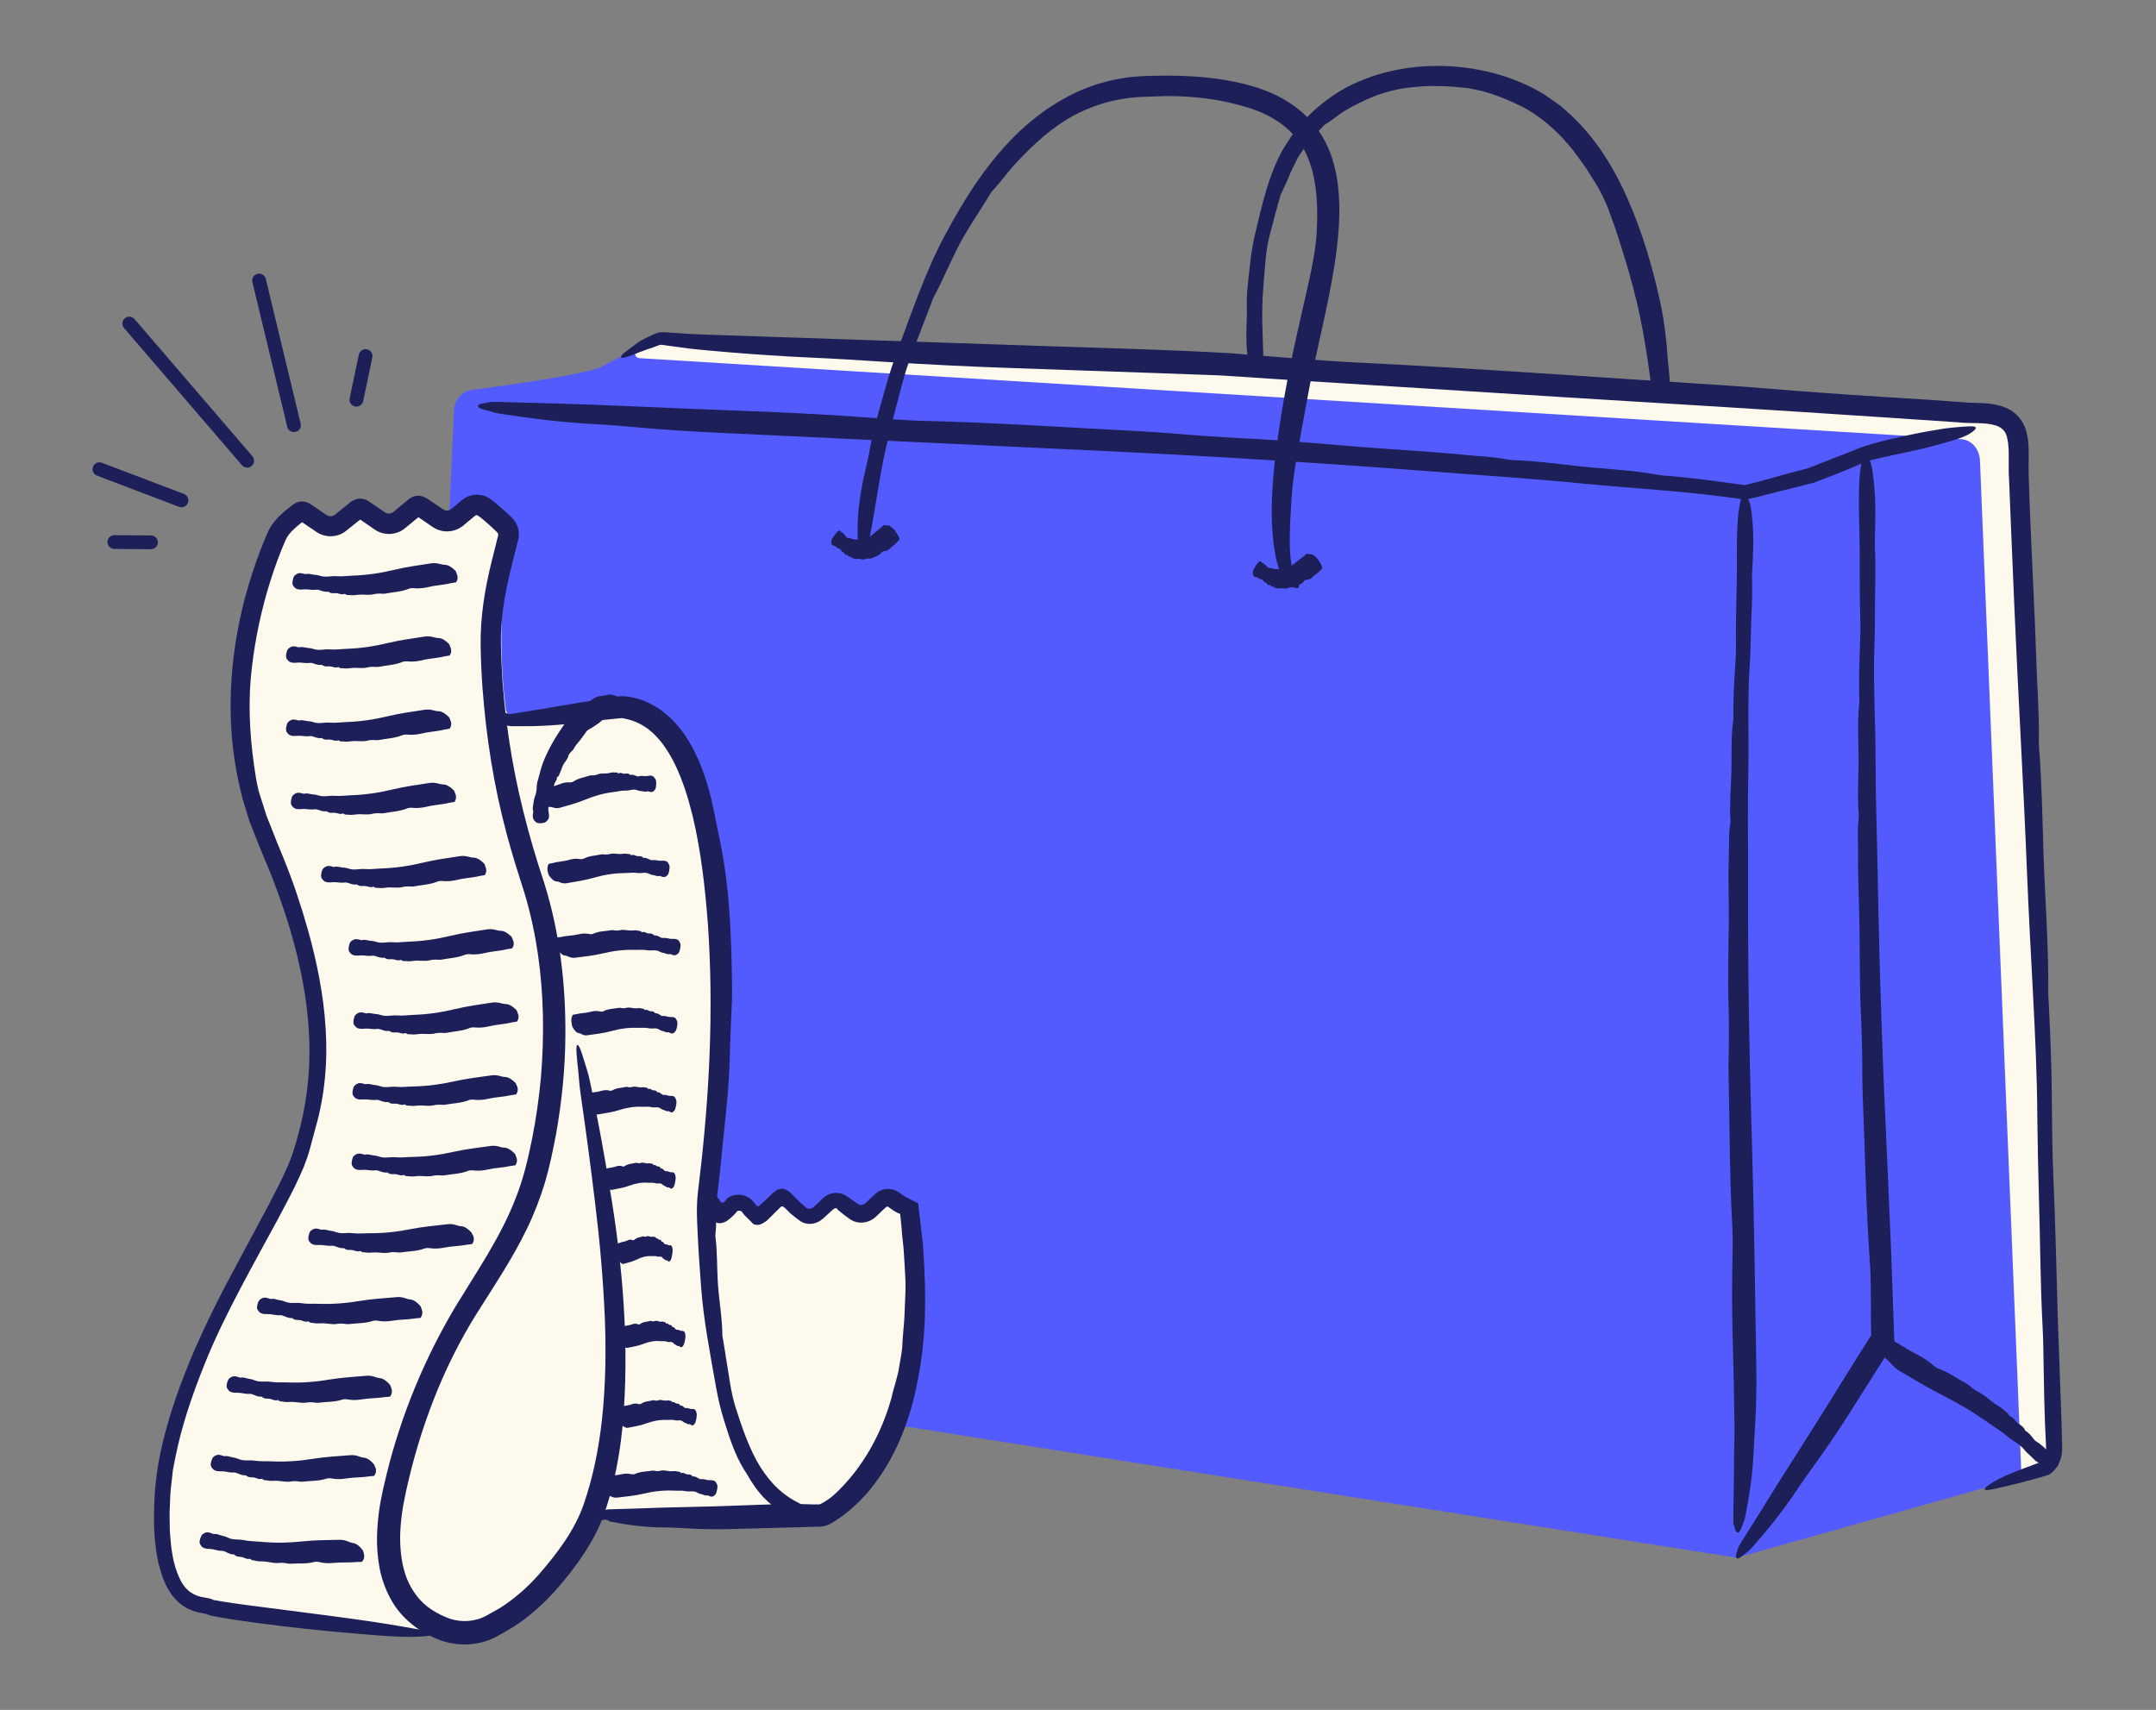 <?xml version="1.0" encoding="UTF-8"?>
<svg id="Layer_1" data-name="Layer 1" xmlns="http://www.w3.org/2000/svg" viewBox="0 0 313.04 248.29">
  <rect x="0" y="0" width="313.04" height="248.29" fill="#808080" stroke="none"/>
  <g>
    <path d="M241.83,63.47c.11-.34.27-.64.32-1.03.37-2.78.47-5.62.18-8.48-.15-1.32-.25-2.64-.35-3.95-.11-1.13-.25-2.26-.41-3.38-.18-1.12-.4-2.24-.64-3.34-1.09-4.81-2.49-9.58-4.49-14.15-1.98-4.56-4.63-8.98-8.38-12.45-.54-.47-1.05-.97-1.61-1.42l-1.77-1.23c-.57-.43-1.21-.76-1.84-1.1-.62-.36-1.27-.63-1.92-.92-2.6-1.12-5.34-1.84-8.11-2.19-5.54-.7-11.28,0-16.35,2.38-2.12,1-4.04,2.36-5.76,3.92l-1.26,1.22c-.41.41-.74.9-1.12,1.35l-.55.68c-.17.23-.32.49-.48.73l-.95,1.47c-2.17,3.85-3.09,8.16-4.1,12.37-.19.69-.29,1.41-.42,2.12-.13.71-.24,1.43-.3,2.15-.12,1.1-.27,2.2-.36,3.3-.11,1.1-.16,2.21-.12,3.32.01.34,0,.69,0,1.02-.1,2.32-.19,4.67.31,6.96.19.98.38,2.03,1.06,2.68.44.42.7.34.81-.34.12-.76.19-1.54.21-2.32.01-2.74-.22-5.48-.15-8.21.05-2.45.33-4.87.51-7.31.12-1,.28-2.04.53-3.03.45-1.83.95-3.62,1.45-5.4.07-.23.11-.48.22-.69.48-1.04.97-2.05,1.38-3.11.22-.52.49-1.01.73-1.51l.38-.75c.14-.24.3-.46.46-.69l.73-1.04c.24-.35.55-.63.81-.95l.8-.95c.3-.29.58-.59.86-.9.1-.11.22-.21.35-.29,1.02-.58,1.9-1.45,2.93-2.01,2.22-1.29,4.61-2.4,7.19-2.95,1.6-.37,3.26-.48,4.91-.56,1.65,0,3.31.04,4.96.24.94.06,1.84.32,2.76.5,1.61.43,3.17,1.04,4.66,1.74,2.67,1.14,4.92,2.93,6.95,5.04l1.45,1.67c.46.58.87,1.2,1.32,1.8.22.3.45.6.66.91l.59.96c.39.65.83,1.27,1.2,1.93.51.94.99,1.91,1.39,2.91l1.11,3.06c.9,2.79,1.8,5.6,2.54,8.46,1.52,5.63,2.31,11.46,3,17.28.13,1.21.24,2.42.34,3.64.02.25.04.54.14.73.19.36.31.97.67.98.3,0,.46-.49.58-.87Z" style="fill: #1c1f58;"/>
    <path d="M298.51,210.48c0,.1,0,.18,0,.28-.03,1-.49,1.92-1.19,2.47-.28.23-.6.39-.93.48l-3.21.91-40.5,11.43c-.4.11-.82.13-1.21.04l-189.27-29.89c-1.36-.3-2.32-1.69-2.27-3.28l5.98-133.24c.06-1.56,1.11-2.86,2.47-3.04,5.17-.67,17.13-2.34,19.05-3.44.69-.39,1.65-.88,2.69-1.4,1.3-.64,2.71-1.31,3.83-1.83.02-.02.06-.02.06-.03.27-.13.52-.25.75-.35.27-.13.53-.24.73-.34.4-.18.8-.25,1.23-.22l193.18,12.06c.15,0,.28.03.43.08.06,0,.12.03.18.05.21.08.42.18.62.32.82.51,1.36,1.51,1.4,2.62l5.98,146.32Z" style="fill: #545bfe;"/>
    <path d="M298.51,210.48c0,.1,0,.18,0,.28-.03,1-.49,1.92-1.19,2.47-.28.23-.6.39-.93.48l-3.21.91c.15-.36.25-.76.26-1.17.02-.09.02-.18.02-.27l-5.98-146.33c-.05-1.12-.6-2.11-1.4-2.62-.2-.14-.41-.24-.62-.32-.06-.02-.11-.05-.19-.05-.14-.04-.27-.06-.42-.08l-192-11.77c-.73-.05-.9-1.08-.24-1.4.48-.23.93-.44,1.35-.63.02-.02.06-.02.06-.03.27-.13.52-.25.75-.35.27-.13.53-.24.73-.34.4-.18.8-.25,1.23-.22l193.18,12.06c.15,0,.28.03.43.08.06,0,.12.03.18.05.21.08.42.18.62.32.82.51,1.36,1.51,1.4,2.62l5.98,146.32Z" style="fill: #fef9ed;"/>
    <path d="M298.51,211.09c.03,1.04-.37,1.98-1.04,2.61-.06-.16-.11-.3-.17-.46.7-.56,1.17-1.47,1.19-2.48v.34Z" style="fill: #fef9ed;"/>
    <path d="M70.82,59.61c.55.15,1.03.35,1.67.45,4.57.7,9.2,1.29,13.94,1.53,2.19.12,4.37.31,6.53.5,3.72.32,7.47.58,11.18.74,16.18.77,32.37,1.53,48.55,2.3,18.21.81,36.44,1.88,54.66,3.29,7.61.59,15.22,1.08,22.82,1.83,7.16.69,14.36,1.06,21.5,2.06l.88.12.45.06c.2.02.4.06.6.04l1.86-.44,3.49-.89,4.38-1.1c2.14-.82,4.11-1.55,6.13-2.44.52-.22,1.04-.45,1.57-.64.58-.23,1.14-.3,1.71-.45.56-.14,1.13-.28,1.72-.39l.1-.03,2.1-.44,2.14-.49-.24.03c.09,0,.19-.02.28-.04l.21-.04.2-.05.41-.1.81-.2c.54-.14,1.09-.29,1.64-.45,1.59-.47,3.29-.87,4.35-1.72.68-.54.56-.8-.57-.74-1.27.07-2.59.17-3.9.37l-1.85.31-.94.17-.47.09-.24.05h-.06s.02,0,.04,0c.03,0,.06,0,.09,0l-.26.03-2.19.47-1.08.24-1.17.28.12-.03c-.97.21-1.98.53-2.98.81-.99.3-1.83.71-2.75,1.05-1.9.74-3.79,1.49-5.7,2.23-.98.26-1.97.52-2.96.78l-3.06.85c-.83.24-1.68.46-2.54.67l-.57.14c-.08.03-.18,0-.25,0-.44-.06-.87-.12-1.31-.18-3.2-.44-6.41-.88-9.65-1.14-.42-.03-.86-.04-1.26-.12-3.93-.74-7.99-.87-11.98-1.31-3.07-.35-6.17-.76-9.28-.86-.28,0-.57-.05-.84-.1-2.13-.4-4.34-.48-6.5-.69-4.76-.47-9.56-.71-14.35-1.09-5.98-.48-11.96-1.04-17.96-1.31-1.68-.08-3.37-.21-5.06-.32-3-.19-6-.5-9.02-.66-10.52-.54-21.06-1.27-31.58-1.52-3.7-.08-7.42-.44-11.12-.69-5.02-.33-10.05-.58-15.07-.76-9.89-.34-19.79-.9-29.68-1.14l-6.16-.17c-.42-.01-.91-.03-1.24.04-.64.15-1.66.19-1.71.55-.04.3.77.51,1.39.69Z" style="fill: #1c1f58;"/>
    <path d="M272.82,195.01c-.01.15-.06.33-.03.45.23.81.57,1.48,1.12,1.9.25.19.47.44.68.68.36.42.78.77,1.24,1.04,2.03,1.19,4.03,2.42,6.15,3.49,2.38,1.2,4.66,2.55,6.81,4.09.89.64,1.85,1.2,2.69,1.93.79.68,1.79,1.08,2.45,1.93.22.28.47.53.74.75.41.34.72.81,1.2,1.05.07.04.15.08.2.14.38.43.74.88,1.36.97.27.04.51.14,1.01-.25.32-.25.48-.48.45-.71-.03-.26-.09-.51-.2-.68-.39-.6-1.03-.87-1.55-1.3-.46-.39-.89-.82-1.41-1.13-.22-.13-.39-.32-.55-.53-.29-.39-.6-.75-1-1.01-.05-.03-.12-.05-.14-.11-.24-.64-.84-.81-1.25-1.24-.31-.33-.58-.73-1.03-.87-.04-.01-.06-.05-.08-.1-.11-.37-.44-.47-.66-.69-.5-.49-1.15-.78-1.69-1.2-.69-.53-1.32-1.13-2.12-1.51-.23-.1-.41-.26-.62-.39-.37-.23-.66-.57-1.04-.78-1.35-.73-2.57-1.64-4.06-2.18-.52-.19-.89-.6-1.31-.93-.57-.44-1.2-.82-1.86-1.15-1.3-.65-2.45-1.49-3.75-2.14-.26-.15-.51-.3-.77-.45-.05-.03-.11-.07-.2-.03-.18.09-.35.07-.56.35-.18.24-.19.46-.21.62Z" style="fill: #1c1f58;"/>
    <path d="M188.11,84.15c-.16-.36-.2-.71-.33-1.13-.49-1.53-.52-3.36-.51-5.16.02-1.82.15-3.68.26-5.57.11-1.74.35-3.49.64-5.21.5-2.97,1.05-5.96,1.59-8.91,1.14-6.45,2.93-12.89,3.99-19.61.51-3.36.89-6.8.64-10.33-.13-1.76-.42-3.54-.98-5.27-.55-1.73-1.43-3.39-2.59-4.82-1.3-1.62-2.94-2.91-4.69-3.87-1.75-.98-3.63-1.62-5.52-2.09-3.78-.93-7.61-1.2-11.4-1.2-1.89.04-3.8.01-5.73.3-1.92.27-3.8.75-5.6,1.45-3.61,1.38-6.85,3.57-9.65,6.16-4.69,4.37-8.11,9.8-11.08,15.36-2.81,5.27-4.7,10.93-6.78,16.5-.69,1.84-1.3,3.74-1.83,5.65-.82,2.92-1.72,5.82-2.24,8.82-.08.46-.16.93-.27,1.38-.74,3.11-1.42,6.25-1.5,9.47-.03,1.37-.11,2.87.53,3.9.1.15.21.28.31.29.09,0,.13-.06.2-.1.07-.06.16.05.2-.09.05-.08.09-.25.13-.46.21-.97.48-2.02.66-3.06.68-3.7,1.18-7.49,2-11.19.73-3.31,1.64-6.59,2.5-9.88.36-1.36.83-2.75,1.33-4.08.94-2.45,1.88-4.89,2.82-7.35.12-.32.22-.66.38-.95,1.54-2.84,2.7-5.9,4.3-8.69,1.24-2.15,2.65-4.19,3.92-6.31.11-.19.26-.37.41-.53,1.17-1.25,2.16-2.69,3.32-3.92,2.54-2.71,5.28-5.26,8.51-6.96,2.01-1.04,4.14-1.82,6.35-2.22,1.1-.21,2.22-.35,3.34-.4,1.14-.06,2.38-.07,3.57-.12,1.34,0,2.69.04,4.01.16,2.37.18,4.7.62,6.9,1.22,1.93.52,3.77,1.26,5.34,2.31,1.57,1.05,2.86,2.42,3.77,4.05,1.8,3.32,2.06,7.54,1.87,11.7-.13,2.95-.81,5.92-1.47,8.87-.88,4-1.87,8.01-2.65,12.1-.76,4.02-1.46,8.06-1.93,12.15-.44,4.08-.74,8.21-.24,12.37.21,1.71.53,3.47,1.42,5.1.18.33.45.71.72.88.25.17.59.38.9.48.31.1.57.07.64-.08.12-.28-.32-.66-.48-1.08Z" style="fill: #1c1f58;"/>
    <path d="M130.03,77.13c-.08-.1-.19-.25-.25-.3-.42-.36-.72-.6-.88-.53-.07.03-.17,0-.27-.02-.17-.06-.31-.05-.41.05-.43.46-.94.76-1.49,1.26-.62.53-1.4.82-2.16.75-.31-.04-.66.04-.95-.13-.27-.14-.64.03-.84-.35-.06-.13-.13-.21-.22-.26-.13-.08-.18-.32-.36-.29-.03,0-.05,0-.06-.02-.09-.18-.14-.37-.41-.18-.11.08-.2.1-.56.6-.24.31-.4.54-.43.72-.04.2-.06.38-.03.48.1.34.4.3.59.44.18.11.34.3.56.31.09,0,.16.09.22.19.11.19.24.34.41.37.02,0,.05-.02.06.02.1.43.37.27.55.41.14.11.28.32.47.19.02-.01.03,0,.04.04.08.25.22.15.33.22.25.15.53.01.79.05.32.06.66.17.99,0,.09-.05.18-.04.28-.05.16-.03.33.05.49-.02.55-.24,1.12-.35,1.56-.89.15-.2.36-.14.54-.18.25-.05.48-.19.67-.4.19-.2.39-.35.59-.5.19-.16.38-.33.53-.55.07-.07.15-.14.21-.22.01-.02.04-.03,0-.11-.06-.17-.06-.26-.24-.57-.15-.26-.27-.4-.36-.51Z" style="fill: #1c1f58;"/>
    <path d="M191.43,81.34c-.08-.1-.18-.25-.23-.31-.4-.38-.71-.62-.88-.55-.08.03-.18,0-.28-.03-.18-.06-.32-.05-.43.05-.48.46-1.03.77-1.6,1.28-.65.55-1.44.87-2.22.84-.32-.02-.67.08-.98-.07-.29-.13-.65.07-.88-.29-.07-.12-.15-.2-.25-.24-.14-.07-.22-.31-.39-.26-.03,0-.05,0-.07-.02-.11-.17-.18-.36-.43-.15-.11.09-.19.12-.51.65-.21.33-.35.57-.36.76-.02.21-.03.38.01.48.13.33.42.27.64.39.19.1.37.27.59.26.09,0,.17.07.24.17.13.18.27.32.44.33.02,0,.05-.02.06.02.13.42.39.23.58.37.15.11.3.29.48.15.02-.01.03,0,.04.04.09.24.22.14.34.2.25.13.52-.02.78,0,.32.04.66.13.97-.05.09-.05.18-.04.27-.06.16-.05.33.04.49-.04.54-.25,1.1-.36,1.53-.91.14-.2.35-.14.54-.18.25-.05.48-.18.67-.39.39-.39.83-.58,1.16-1.01.08-.07.15-.14.23-.21.01-.02.04-.02,0-.11-.05-.17-.05-.27-.21-.58-.14-.27-.25-.41-.34-.53Z" style="fill: #1c1f58;"/>
    <path d="M252.94,221.57c.14-.38.33-.7.42-1.14.64-3.14,1.11-6.34,1.25-9.61.09-1.51.18-3.01.26-4.51.13-2.57.18-5.15.14-7.7-.19-11.15-.32-22.29-.66-33.43-.38-12.54-.58-25.09-.54-37.65.02-5.25-.08-10.49.04-15.74.11-4.95-.14-9.9.18-14.85.11-1.63.17-3.28.19-4.93.04-2.52.25-5.04.17-7.56-.01-.39-.02-.78,0-1.17.14-2.65.3-5.31.02-7.95-.12-1.14-.18-2.34-.78-3.18-.39-.54-.66-.48-.84.28-.2.86-.37,1.76-.44,2.67-.27,3.19-.12,6.4-.18,9.6-.05,2.86-.16,5.72-.12,8.59.02,1.19-.04,2.42-.12,3.63-.15,2.22-.27,4.43-.26,6.66,0,.29.03.59,0,.87-.39,2.73-.19,5.51-.3,8.27-.09,2.12-.26,4.26-.12,6.4.01.19,0,.39-.04.58-.24,1.48-.13,3-.19,4.49-.12,3.28.02,6.58-.01,9.88-.04,4.12-.18,8.24-.02,12.36.04,1.16.02,2.32.04,3.48.02,2.07-.09,4.14-.05,6.21.17,7.24.12,14.49.53,21.72.14,2.54.01,5.1-.01,7.66-.03,3.45.01,6.91.12,10.36.1,3.4.15,6.8.2,10.21.05,1.7-.01,3.4-.04,5.1l-.05,5.1-.07,4.23c0,.29-.02.62.06.85.16.44.22,1.14.57,1.18.3.03.5-.53.66-.95Z" style="fill: #1c1f58;"/>
    <path d="M92.5,51.27c.28-.1.55-.2.82-.3.14-.05.27-.1.41-.15l.21-.08c.09-.06.04.05.47-.28l-.31.23c.3-.09.6-.19.98-.34l.34-.13c.12-.05.23-.09.27-.1.14-.04.27-.05.39-.05.06,0,.13,0,.19.02l.33.05.71.1,2.86.38c1.91.22,3.83.37,5.76.54,3.86.32,7.75.58,11.7.76,3.63.16,7.26.39,10.85.62,6.19.39,12.42.7,18.57.91l20.16.7,10.08.37,10.06.66c13.42.84,26.83,1.69,40.24,2.53,15.09.9,30.2,1.85,45.31,2.85l11.33.76c1.9.22,3.92-.04,5.48.44.79.24,1.33.68,1.59,1.38.27.73.33,1.66.36,2.57v2.85s.12,2.84.12,2.84l.23,5.68.48,11.37c.54,12.66,1.31,25.29,1.81,37.95.24,5.96.57,11.93.88,17.89.31,5.96.6,11.93.63,17.91.04,3.94.13,7.93.24,11.91.18,6.09.2,12.16.51,18.25.05.94.09,1.88.11,2.82l.14,7.75.12,3.87.17,3.67v.13c-.01.43-.12.85-.33,1.22-.08.14-.18.28-.3.39-.15.09-.26.12-.6.25-2.57.97-5.32,1.92-7.04,3.12-1.1.77-.9.99.92.58,2.04-.46,4.16-.97,6.27-1.58l1.12-.33c.53-.1.91-.53,1.26-.92.66-.83.95-1.71,1-2.67v.14c0-.16.02-.36.02-.49v-.3s-.02-.59-.02-.59l-.03-1.19-.07-2.38-.17-4.74c-.11-3.16-.23-6.33-.34-9.48-.2-6.9-.35-13.82-.65-20.74-.13-2.86-.18-5.85-.2-8.75-.03-2.68-.04-5.36-.12-8.04-.09-2.68-.19-5.36-.33-8.05-.04-.7-.1-1.43-.09-2.1.06-6.61-.47-13.32-.69-19.97-.16-5.12-.25-10.3-.65-15.45-.04-.46-.04-.95-.03-1.4.06-3.58-.23-7.25-.35-10.85-.26-7.93-.71-15.84-1.01-23.79l-.12-3.73c-.04-1.1.05-2.36-.01-3.76-.03-.7-.09-1.45-.32-2.31-.19-.84-.8-2-1.67-2.68-.86-.71-1.8-1.03-2.6-1.21-.81-.18-1.55-.24-2.23-.27l-1.86-.06-1.8-.13-3.72-.27-7.45-.47c-2.79-.16-5.59-.38-8.38-.57-4.98-.34-9.96-.82-14.95-1.13-17.44-1.09-34.9-2.4-52.33-3.25-6.12-.3-12.29-.88-18.44-1.35-8.32-.49-16.68-.71-25-.98-16.41-.55-32.84-1.11-49.25-1.66-1.7-.07-3.41-.09-5.1-.22l-2.55-.17c-.37-.03-.99-.08-1.49.09-.55.17-.86.38-1.26.55-.23.11-.46.23-.7.34l-.2.15s.09-.1.08-.09l-.08.04-.15.09c-.1.06-.19.12-.29.18-.18.12-.35.23-.49.35-.83.66-2.26,1.56-2.14,1.91.1.29,1.38-.22,2.36-.6Z" style="fill: #1c1f58;"/>
    <path d="M253.24,225.71c.34-.28.69-.49,1.02-.86,2.35-2.64,4.58-5.4,6.58-8.41.92-1.39,1.89-2.74,2.86-4.08,1.66-2.31,3.26-4.67,4.77-7.05l6.58-10.41-.47-13.21-.54-12.6c-.67-13.83-1.15-27.69-1.4-41.57-.1-5.79-.32-11.59-.32-17.39,0-5.47-.37-10.93-.16-16.41.07-1.8.09-3.63.08-5.46-.02-2.79.14-5.57,0-8.36-.02-.43-.04-.86-.03-1.29.08-2.93.18-5.87-.16-8.79-.15-1.25-.23-2.58-.86-3.49-.4-.58-.67-.52-.83.33-.18.96-.33,1.96-.38,2.96-.19,3.53.03,7.08.04,10.61.01,3.16-.03,6.33.08,9.5.05,1.31.02,2.68-.04,4.01-.1,2.45-.17,4.9-.11,7.37,0,.32.04.65.01.96-.33,3.02-.06,6.1-.11,9.14-.04,2.34-.17,4.71.03,7.08.02.21,0,.43-.02.64-.2,1.64-.06,3.32-.08,4.97-.04,3.63.17,7.27.21,10.92.05,4.55.01,9.11.26,13.66.07,1.28.08,2.56.11,3.85.07,2.28,0,4.57.1,6.86.34,7.99.45,16.01,1.03,23.98.2,2.8.13,5.64.16,8.46l.04,2.27-2.12,3.33-2.31,3.71c-3.93,6.41-8.06,12.7-11.99,19.1l-2.49,3.96c-.17.27-.37.58-.44.84-.12.5-.47,1.19-.19,1.41.24.19.73-.24,1.11-.55Z" style="fill: #1c1f58;"/>
  </g>
  <g>
    <path d="M35.89,66.9l-17.12-19.92" style="fill: none; stroke: #1c1f58; stroke-linecap: round; stroke-linejoin: round; stroke-width: 2px;"/>
    <path d="M26.35,72.66l-11.91-4.53" style="fill: none; stroke: #1c1f58; stroke-linecap: round; stroke-linejoin: round; stroke-width: 2px;"/>
    <path d="M42.68,61.74l-5.06-21.01" style="fill: none; stroke: #1c1f58; stroke-linecap: round; stroke-linejoin: round; stroke-width: 2px;"/>
    <path d="M51.75,58.04l1.33-6.34" style="fill: none; stroke: #1c1f58; stroke-linecap: round; stroke-linejoin: round; stroke-width: 2px;"/>
    <path d="M21.92,78.75l-5.31-.04" style="fill: none; stroke: #1c1f58; stroke-linecap: round; stroke-linejoin: round; stroke-width: 2px;"/>
  </g>
  <g>
    <path d="M119.8,219.67c-.22.11-.46.17-.71.17h-30.47c-.6,0-1.14.34-1.41.87-8,15.35-17.82,17.1-19.29,17.29-.12.02-.22.02-.34,0-1.12-.13-7.92-.87-15.33-1.73v.11c-9.85-1.14-21.19-2.51-21.78-2.91-1.05-.7-8.03,1.24-6.99-16.77,1.05-18.17,17.24-41.35,19.69-49.38,2.45-8.04,5.47-20.85-5.01-44.61-2.98-6.74-4.07-13.48-4.09-19.68h.93c-.07-11.47,3.47-21.08,5.38-25.4.7-1.64,2.17-2.76,3.56-3.85.1-.08.21-.14.33-.18.14.03.29.1.42.19l1.49,1.01.99.68c.38.26.85.33,1.27.2.46.2,1.01.12,1.39-.22.82-.72,1.7-1.39,2.56-2.07.1-.08.21-.14.33-.18.15.04.29.11.42.2.84.57,1.68,1.14,2.52,1.72.38.26.85.33,1.27.19.45.19.98.12,1.37-.2.83-.7,1.68-1.39,2.51-2.09.11-.1.23-.17.36-.21.14.04.29.11.42.2.31.21.62.42.93.64l1.57,1.07c.38.26.85.33,1.27.19.45.2.98.12,1.37-.21l1.69-1.41.18-.15c.31-.25.66-.42,1.02-.5.64-.14,1.33-.02,1.89.36l.1.06c.91.61,1.65,1.24,2.37,1.96.61.63.84,1.53.62,2.38-2.73,10.37-1.69,21.5-1.16,25.56.12.87.92,1.49,1.8,1.37l15.71-2.2c.13-.02.26-.02.4,0,19.58,1.95,13.08,59.01,11.6,70.36-.06.46.08.9.35,1.23l.92,2.37c.26.66,1.04.24,1.44-.35l.31-.42c.73-1,2.23-.99,2.94.03l.82,1.16c.23.16.54.14.74-.06.11-.12,1.74-1.8,2.62-2.7.3-.32.79-.33,1.11-.02l1.54,1.45s.09.08.14.12c.38.26.75.54,1.14.81.43.3,1.09.15,1.45-.19.32-.31.64-.63.96-.94l.57-.56c.75-.72,1.9-.81,2.75-.21.22.15.44.31.66.47.4.29.79.56,1.18.85.43.3,1.09.16,1.45-.19.32-.31.63-.61.95-.92.2-.19.4-.38.6-.58.75-.72,1.9-.81,2.74-.21.23.17.46.33.68.49.39.28.73.36,1.12.64l.76.37c4.73,33.94-10.5,43.27-13.08,44.56Z" style="fill: #fef9ed;"/>
    <path d="M88.02,220.7c.22,0,.39.15.49.22,2.51.51,5.11.86,7.73.87,1.21,0,2.42.07,3.62.14,2.07.12,4.15.16,6.2.1l6.72-.18,3.36-.09,1.68-.05.84-.02c.09,0,.38,0,.64-.03.25-.03.5-.08.74-.17.24-.08.48-.2.67-.32l.43-.25c.27-.17.52-.35.79-.52.52-.35.98-.74,1.46-1.12.45-.41.91-.81,1.34-1.23l1.23-1.31c1.53-1.83,2.85-3.81,3.88-5.91,2.38-4.71,3.51-9.83,4.11-14.91.59-5.1.39-10.21.05-15.28l-.66-5.62-.04-.31-.28-.14-.74-.35c-.13-.09-.42-.25-.6-.33-.19-.09-.34-.17-.48-.27l-.52-.37c-.16-.12-.43-.3-.66-.39-.98-.44-2.21-.22-2.98.55l-.77.72-.57.54c-.17.17-.4.28-.64.3-.25.03-.47-.11-.65-.25l-.67-.47-.84-.58c-.35-.23-.74-.38-1.15-.43-.82-.11-1.68.18-2.27.76-.49.47-1.01.97-1.33,1.25-.34.36-.98.36-1.28-.05-.18-.16-.31-.28-.61-.52-.13-.11-.39-.4-.63-.64-.32-.31-.64-.66-.98-.94-.34-.26-.68-.5-1.14-.49-.61.01-1,.37-1.46.78l-1.05,1-.48.43c-.16.12-.28.36-.52.33-.12,0-.19-.1-.24-.18l-.2-.25-.16-.2-.08-.1s-.03-.05-.14-.16c-.6-.58-1.47-.87-2.31-.76-.21.02-.42.08-.62.15-.1.04-.2.07-.3.13l-.14.08-.04.02h-.02s.04-.02.04-.02h-.02c-.12.08-.2.17-.28.28-.15.2-.31.45-.6.5-.15.02-.23-.1-.29-.2-.06-.1-.14-.2-.22-.3-.16-.21-.31-.46-.56-.71l-.11-.19c-.22-.11-.47-.26-.75-.51-.2-.19-.34-.34-.49-.31-.14.02-.3.22-.31.68,0,.38.1.78.32,1.15l-.14-.23c.15.54.36,1.13.61,1.72l.56,1.24c.05.1.1.21.15.31.06.06.13.12.21.17.17.1.4.16.6.16.84-.03,1.33-.48,2.07-1.18.09-.1.19-.19.28-.3.08-.08.23-.31.21-.26.04-.03.09-.04.14-.06.1-.03.21-.02.31,0,.05,0,.09.04.14.06.02,0,.04.03.06.04.01,0,.02.02.03.03l.11.14.23.31.23.23.46.46.55.55c.16.21.47.21.72.22.28,0,.47-.1.68-.2.21-.11.43-.24.65-.42.43-.38.85-.84,1.28-1.26l.52-.51c.12-.1.2-.25.36-.29.17-.05.3.08.41.18.18.15.2.18.63.61l.13.14c.07.07.15.13.22.19l.34.27c.21.17.58.47.89.68.84.65,2.1.6,2.98,0,.23-.15.44-.34.65-.53l.5-.46.73-.66c.09-.07.2-.13.31-.15.06-.01.13-.04.18,0,.06.06.11.12.14.17l.02.04.16.13.32.26.32.26.48.36c.4.31.83.61,1.28.74.91.29,1.97.06,2.73-.52.2-.14.38-.33.57-.51l.45-.44.61-.56.19-.16c.11-.05.22,0,.27.05l.04.03.47.33c.1.07.5.35.76.46.28.13.43.19.5.21.02,0,.03.01.04.02l.17.13c.1.06.26.14.29.18.18.13.36.26.55.37l-1.17-1.61c0,.96.18,1.93.24,2.88.07,1.29.3,2.57.35,3.86.08,1.29.17,2.58.22,3.87.05,1.61-.1,3.21-.13,4.82-.06,1.6-.29,3.18-.34,4.79-.07.9-.28,1.77-.41,2.65-.2,1.6-.8,3.07-1.13,4.63-1.46,5.33-4.22,10.27-8.17,14-.36.3-.72.63-1.11.88l-.59.38-.49.26c-.09.04-.2.05-.3.04h-.74s-1.54-.04-1.54-.04c-2.78-.02-5.56.05-8.34.17-5.47.24-10.95.25-16.42.49l-3.45.1c-.32.03-.7.16-.86.36-.35.36-.64,1-.31,1.17.26.13.6-.07.85-.04Z" style="fill: #1c1f58;"/>
    <path d="M83.92,155.07c.13,1.29.18,2.43.4,3.92.77,5.29,1.48,10.62,2.12,15.99.66,5.36,1.13,10.75,1.37,16.21.21,5.03.12,10.08-.41,14.97-.47,4.21-1.29,8.35-2.65,12.27-1.26,3.67-3.78,7.06-6.49,10.17-1.46,1.65-3.09,3.13-4.87,4.37-.88.64-1.85,1.09-2.78,1.64-.85.46-1.69.68-2.6.76-.9.07-1.82-.04-2.69-.32-.86-.31-1.84-.78-2.64-1.31-1.65-1.07-2.83-2.65-3.6-4.5-.73-1.87-1-4.01-.98-6.18.04-2.19.38-4.37.88-6.62.99-4.51,2.32-8.95,4-13.25,1.68-4.3,3.74-8.45,6.17-12.35,2.48-3.95,5.18-7.93,7.31-12.32,1.07-2.19,1.96-4.48,2.67-6.83.7-2.37,1.16-4.69,1.62-7.06.83-4.73,1.32-9.52,1.34-14.32.06-7.42-.83-14.9-3.05-22.03-2.31-6.93-4.12-13.94-5.17-21.14-.54-3.59-.89-7.21-1.05-10.83-.07-1.82-.15-3.62-.02-5.4.11-1.78.37-3.56.72-5.33.35-1.77.79-3.54,1.24-5.31l.34-1.33c.06-.24.11-.39.18-.72.06-.29.07-.59.05-.89-.04-.59-.25-1.18-.59-1.67-.39-.53-.72-.76-1.06-1.11-.69-.64-1.38-1.25-2.14-1.84-.35-.28-.89-.65-1.47-.78-.58-.15-1.19-.14-1.75.03-.28.08-.55.2-.81.35-.13.08-.25.16-.36.25l-.27.23-1.05.88c-.23.19-.46.43-.78.46-.31.05-.62-.07-.86-.26l-2.05-1.39c-.44-.32-.96-.52-1.5-.49-.54.02-1.04.27-1.45.63l-1.91,1.59c-.39.44-1.11.48-1.54.08l-2.05-1.39c-.43-.32-.95-.52-1.49-.49-.54.02-1.04.26-1.44.61l-1.94,1.57c-.21.19-.47.36-.77.37-.3.02-.58-.11-.8-.29l-2.01-1.36c-.42-.31-.92-.51-1.45-.49-.52,0-1.01.24-1.42.58l-.8.64c-.25.2-.49.41-.73.64-.48.44-.94.93-1.34,1.5-.41.56-.68,1.23-.91,1.78-.25.58-.48,1.16-.71,1.75-.91,2.35-1.68,4.76-2.34,7.2-2.25,8.67-2.82,17.88-.88,26.69.24,1.1.47,2.2.83,3.27.35,1.07.6,2.17,1.05,3.2l1.24,3.13,1.28,3.06c1.64,4.11,3.08,8.3,4.11,12.59.96,4.04,1.62,8.17,1.74,12.31.12,4.14-.28,8.29-1.28,12.32-.5,2.02-1.05,4.03-1.88,5.9-.81,1.9-1.8,3.75-2.76,5.61l-5.94,11.11c-2.58,4.9-5.02,10.01-6.96,15.31-1.46,4.06-2.71,8.22-3.32,12.56-.3,2.18-.42,4.34-.41,6.53,0,2.18.18,4.39.67,6.59.38,1.34.75,2.72,1.57,3.98.67,1.07,1.65,2.07,2.9,2.62.61.29,1.27.44,1.84.55l.39.08.16.03c.07.01-.01,0,0,0,.07-.17.17-.34.29-.5l.02-.03c-.15.23.37-.55-.33.5h.02s.04.03.04.03l.09.04c.12.05.25.1.38.14.31.1.36.09.53.13,2.31.46,4.5.74,6.75,1.05,4.47.59,8.93,1.08,13.41,1.45,3.85.32,7.9.72,10.78.42,1.84-.19,1.69-.48-.88-.94-2.88-.52-5.9-1.03-8.95-1.45-5.35-.75-10.74-1.4-16.1-2.11-1.34-.18-2.68-.37-3.99-.58l-.81-.16s0,0,0,.01h0s0,.02,0,.02c0,.02.02-.03-.02.04l-.13.22-.28.43-.15.21c-.17.25,1.12-1.68.57-.88h-.02s-.14-.08-.14-.08c-.09-.05-.19-.09-.29-.12-.24-.09-.28-.08-.4-.11l-.31-.06c-.68-.11-1.18-.21-1.65-.44-.94-.41-1.69-1.22-2.2-2.29-.5-1.07-.89-2.27-1.08-3.54-.23-1.11-.28-2.29-.38-3.45,0-1.18-.08-2.35,0-3.54l.07-1.78c.03-.59.12-1.17.18-1.75l.19-1.75.34-1.74c.91-4.64,2.47-9.18,4.26-13.64,1.47-3.69,3.32-7.43,5.21-11.02,1.74-3.31,3.56-6.58,5.36-9.9.89-1.66,1.78-3.34,2.63-5.07.42-.86.82-1.76,1.21-2.67l.53-1.45c.17-.48.28-.93.42-1.4.26-.98.53-1.99.78-2.92,1.32-4.6,1.76-9.55,1.44-14.38-.3-4.85-1.27-9.6-2.55-14.2-1-3.53-2.16-7.04-3.55-10.45l-1.05-2.56-.96-2.43-.48-1.21-.39-1.24c-.25-.83-.55-1.65-.78-2.49-.14-.6-.27-1.25-.37-1.84-.77-4.73-1.17-9.69-.72-14.55.38-4.18,1.19-8.33,2.35-12.39.6-2.02,1.26-4.04,2.05-5.99l.61-1.47c.14-.32.3-.59.54-.9.24-.3.54-.61.89-.92l.55-.47c.17-.14.49-.4.41-.33.01-.02.04-.02.06,0l2.04,1.38c1.28.89,3.07.85,4.3-.13l1.71-1.37.34-.27s.02,0,.03,0c0,0,.02,0,.02,0l.3.21,1.77,1.22c1.33.93,3.18.85,4.42-.2l1.92-1.58s.03,0,.03,0l2.05,1.41c.83.56,1.85.77,2.81.57.48-.09.94-.29,1.35-.56.21-.14.4-.31.59-.47l.35-.29,1.07-.89c.06-.04.14-.07.21-.07.08,0,.14.02.19.05.19.12.62.46.95.75.36.3.72.63,1.07.95l.52.49.33.33s.07.11.08.2c0,.04,0,.08,0,.13l-.17.68-.75,2.99c-.49,2.01-.94,4.08-1.23,6.19-.28,2.04-.44,4.14-.4,6.22.03,2.01.12,4.02.26,6.01.53,7.12,1.63,14.22,3.47,21.12.4,1.51.84,3.01,1.29,4.5l1.38,4.38c.85,2.84,1.47,5.75,1.91,8.71.86,5.91.94,11.95.44,17.93-.27,2.99-.7,5.97-1.28,8.91-.6,2.96-1.27,5.84-2.36,8.57-2.1,5.52-5.54,10.51-8.76,15.8-4.5,7.54-7.9,15.78-10,24.32-.36,1.44-.68,2.88-.95,4.39-.25,1.5-.4,3.03-.45,4.57-.03,1.55.08,3.11.37,4.67.29,1.56.84,3.1,1.62,4.52.77,1.44,1.88,2.71,3.15,3.72.62.54,1.33.93,2.02,1.35.73.35,1.41.7,2.21.98,1.58.53,3.3.69,4.95.42.82-.13,1.64-.36,2.4-.7.77-.34,1.37-.75,2.06-1.12,2.65-1.48,4.93-3.49,6.94-5.68,1.97-2.21,3.78-4.53,5.29-7.11.75-1.29,1.42-2.65,1.93-4.08.48-1.41.91-2.81,1.26-4.24.71-2.86,1.17-5.76,1.46-8.66,1.04-11.64.04-23.28-1.89-34.67-.76-4.73-1.63-9.44-2.59-14.13-.2-.96-.42-2.08-.66-2.81-.46-1.41-1.04-3.72-1.41-3.73-.31-.01-.09,1.91.06,3.35Z" style="fill: #1c1f58;"/>
    <path d="M90.06,101.49c-.1-.1-.2-.25-.29-.29-.64-.31-1.26-.44-1.77-.26-.24.08-.5.11-.76.13-.45.02-.85.23-1.22.47-.79.55-1.59,1.04-2.29,1.73-.36.32-.71.64-1.05.97-.31.38-.61.76-.89,1.14-1.23,1.77-2.26,3.56-2.99,5.47-.28.8-.47,1.63-.7,2.44-.14.38-.17.78-.18,1.18-.02.4-.09.79-.24,1.18-.11.26-.17.53-.2.8-.02.41-.21.84-.08,1.25.02.06.04.13.03.19-.09.44-.17.92.2,1.31.17.17.26.36.89.34.4-.02.66-.11.8-.25.16-.16.3-.32.34-.45.16-.48-.05-.9-.05-1.36.02-.41.09-.81.04-1.22-.02-.17.04-.34.12-.51.14-.31.3-.59.31-.9,0-.04-.02-.08.02-.12.4-.32.27-.71.46-1.05.14-.26.34-.49.3-.8,0-.03.02-.05.06-.06.28-.11.24-.33.34-.5.2-.38.3-.79.48-1.18.22-.49.67-.83.79-1.39.03-.16.13-.28.23-.4.16-.23.41-.37.54-.61.21-.45.55-.8.87-1.19.31-.39.6-.82.92-1.26.21-.33.58-.44.88-.64.4-.29.85-.51,1.23-.87.39-.32.79-.65,1.24-.88.45-.24.9-.47,1.34-.77l.56-.32s.09-.04.09-.14c0-.19.08-.31-.02-.65-.09-.29-.23-.43-.34-.54Z" style="fill: #1c1f58;"/>
    <path d="M72.39,104.28c.27.47.66.94,1.39,1.11.3.08.74.06.87.06h.59s1.19,0,1.19,0c.79,0,1.58-.02,2.38-.06,1.59-.07,3.18-.2,4.78-.42,1.47-.2,2.95-.34,4.42-.47l1.38-.14.69-.07.17-.02s.01,0,.02,0h0c1.19.19,2.38.59,3.41,1.3,1.82,1.18,3.26,3.23,4.36,5.5,1.1,2.29,1.89,4.82,2.52,7.39,1.24,5.18,1.84,10.59,2.24,16.01.83,12.23.21,24.63-1.26,36.88-.16,1.26-.33,2.6-.35,3.92-.03,1.33.06,2.62.11,3.92.12,2.59.31,5.18.5,7.77.37,4.89,1.33,9.7,2.18,14.55.29,1.6.66,3.21,1.16,4.79.75,2.41,1.52,4.86,2.88,7.08.22.33.44.67.64,1.02.32.6.74,1.16,1.12,1.74.45.54.85,1.11,1.39,1.59.99,1.01,2.25,1.82,3.63,2.24.3.08.6.18.9.25.31.04.62.08.91.09.58.07,1.15-.12,1.58-.37.55-.34.47-.62-.21-.86-.39-.12-.77-.25-1.13-.44l-.55-.23c-.18-.08-.35-.19-.53-.28-1.24-.62-2.35-1.47-3.36-2.5-.99-1.05-1.86-2.27-2.58-3.58-1.27-2.37-2.16-4.97-3-7.6-.35-1.09-.6-2.26-.8-3.41-.34-2.13-.68-4.25-1.02-6.38-.05-.28-.13-.56-.13-.83-.02-2.67-.55-5.33-.68-8.01-.1-2.06-.07-4.15-.32-6.22-.02-.18-.01-.38.01-.56.09-.72.09-1.45.08-2.18-.02-.71-.02-1.37.03-2.05.07-.76.15-1.45.26-2.25l.28-2.44.49-4.89c.43-4.07.88-8.15.94-12.25.02-1.15.09-2.31.12-3.46.06-2.06.23-4.11.2-6.18-.1-7.2-.3-14.48-1.83-21.6-.54-2.49-.95-5.05-1.67-7.55-.49-1.69-1.11-3.36-1.91-4.97-.8-1.61-1.79-3.16-3.08-4.5-1.85-1.98-4.46-3.44-7.26-3.63-.88,0-1.24.14-1.8.2l-1.56.25-3.12.5-6.24,1.05-2.06.33-1.03.17-.51.08c-.1.02-.21.02-.31,0-.17-.02-.34-.12-.51-.15-.37-.03-.63-.56-.96-.57-.15,0-.26.17-.28.44-.02.26.08.61.23.88Z" style="fill: #1c1f58;"/>
    <polygon points="74.03 76.1 72.52 74.32 72.56 74.34 72.62 74.38 72.65 74.4 72.7 74.44 72.9 74.57 73.12 74.72 74.03 76.1" style="fill: #1c1f58;"/>
    <path d="M66.29,83.22c-.06-.13-.12-.3-.19-.37-.51-.5-1.03-.84-1.55-.84-.24,0-.48-.07-.72-.13-.41-.11-.82-.14-1.23-.08-1.77.28-3.54.5-5.3.93-1.99.48-3.98.78-5.98.85-.83.03-1.67.16-2.5.09-.79-.07-1.57.22-2.36-.06-.26-.09-.53-.14-.79-.15-.4-.02-.81-.21-1.21-.11-.06.02-.12.03-.19.01-.42-.12-.85-.26-1.27.05-.18.13-.37.19-.49.81-.08.39-.06.67.06.84.14.19.29.35.43.42.51.24,1.02.07,1.53.1.46.03.91.12,1.37.05.19-.03.39.02.58.09.36.13.71.24,1.07.2.05,0,.09-.03.14,0,.44.37.88.14,1.32.24.34.07.68.23,1.02.07.03-.01.06,0,.09.03.24.23.48.11.72.15.52.09,1.05-.07,1.57-.07.66,0,1.32.11,1.97-.08.18-.05.37-.04.55-.06.33-.04.66.06.99,0,1.15-.23,2.3-.24,3.44-.71.4-.16.81-.06,1.22-.05.55,0,1.1-.07,1.65-.2,1.08-.27,2.16-.29,3.24-.56.22-.04.45-.07.67-.11.05,0,.1,0,.13-.1.07-.18.18-.27.17-.62,0-.3-.1-.48-.17-.62Z" style="fill: #1c1f58;"/>
    <path d="M78.56,116.05c.05.12.11.3.16.36.4.48.79.79,1.16.77.17-.01.34.04.52.1.3.09.59.1.87.02,1.23-.36,2.46-.66,3.67-1.17,1.36-.57,2.75-.96,4.16-1.12.59-.07,1.16-.24,1.76-.21.56.03,1.09-.3,1.68-.05.19.08.38.12.57.12.29,0,.59.17.86.05.04-.02.09-.03.13-.02.31.1.62.22.89-.11.12-.14.25-.21.28-.83.02-.4,0-.67-.11-.83-.11-.18-.23-.34-.34-.4-.38-.22-.73-.02-1.09-.03-.32,0-.65-.08-.97.02-.13.04-.27,0-.42-.06-.26-.11-.52-.2-.77-.15-.03,0-.06.04-.1,0-.34-.35-.63-.1-.95-.17-.25-.06-.5-.2-.73-.02-.02.02-.04,0-.07-.03-.19-.21-.35-.09-.52-.12-.38-.07-.73.12-1.11.14-.46.02-.94-.05-1.38.17-.13.06-.26.06-.39.09-.23.05-.47-.03-.7.05-.79.28-1.61.35-2.38.87-.27.18-.57.09-.86.11-.39.02-.77.12-1.15.28-.74.31-1.5.39-2.24.7-.16.05-.31.09-.47.14-.03.01-.07.01-.09.1-.03.18-.1.27-.07.63.03.3.11.47.17.61Z" style="fill: #1c1f58;"/>
    <path d="M79.57,126.73c.04.13.08.31.13.38.37.52.74.87,1.12.88.18,0,.35.08.53.15.3.12.6.16.91.11,1.31-.24,2.63-.41,3.94-.79,1.48-.43,2.96-.67,4.44-.68.62,0,1.24-.12,1.85-.02.58.09,1.17-.18,1.75.12.19.1.38.16.58.18.3.03.59.23.89.14.05-.01.09-.03.14,0,.31.13.62.28.94-.01.14-.13.28-.18.38-.8.07-.39.06-.67-.02-.84-.1-.19-.2-.36-.31-.43-.37-.25-.75-.09-1.13-.14-.34-.04-.67-.14-1.01-.08-.14.02-.28-.03-.43-.11-.26-.14-.52-.25-.78-.23-.03,0-.07.03-.1,0-.32-.38-.65-.17-.97-.27-.25-.08-.5-.25-.75-.1-.02.01-.05,0-.07-.03-.17-.23-.35-.12-.53-.17-.39-.1-.78.04-1.16.02-.48-.03-.97-.14-1.46.02-.14.05-.27.03-.41.05-.24.03-.49-.08-.73-.02-.85.2-1.71.18-2.56.62-.3.15-.6.03-.9.02-.41-.02-.81.04-1.22.16-.8.24-1.6.23-2.41.47-.17.03-.33.05-.5.09-.03,0-.07,0-.1.1-.05.17-.14.26-.14.62,0,.3.06.48.11.63Z" style="fill: #1c1f58;"/>
    <path d="M80.8,137.44c.04.13.07.31.12.38.35.53.72.9,1.11.93.18.01.36.09.53.17.3.13.61.19.92.15,1.35-.18,2.7-.3,4.05-.63,1.53-.37,3.05-.56,4.55-.51.63.02,1.27-.07,1.89.05.59.11,1.2-.14,1.78.19.19.11.39.17.58.2.3.04.59.26.9.17.05-.01.1-.02.14,0,.31.14.62.3.96.02.14-.12.29-.17.42-.78.08-.39.09-.66,0-.84-.09-.2-.19-.37-.3-.44-.37-.27-.76-.12-1.15-.18-.34-.05-.68-.17-1.03-.12-.14.02-.29-.04-.43-.12-.26-.15-.52-.27-.79-.26-.04,0-.07.03-.1-.01-.31-.39-.65-.19-.98-.31-.25-.09-.5-.27-.76-.13-.02.01-.05,0-.07-.04-.17-.24-.35-.13-.53-.19-.39-.12-.79.01-1.19-.02-.49-.04-.98-.18-1.49-.03-.14.04-.28.02-.42.03-.25.02-.49-.1-.75-.05-.88.16-1.75.11-2.64.52-.31.14-.61,0-.92-.02-.41-.04-.83,0-1.25.11-.83.2-1.65.17-2.47.37-.17.02-.34.04-.51.07-.03,0-.08,0-.11.09-.06.17-.15.25-.17.61-.02.3.04.48.09.63Z" style="fill: #1c1f58;"/>
    <path d="M83.01,148.7c.03.13.05.31.09.38.29.53.59.9.93.93.15.02.3.09.45.17.25.14.52.19.78.15,1.15-.17,2.3-.28,3.46-.6,1.31-.36,2.6-.54,3.89-.48.54.02,1.08-.06,1.61.06.5.12,1.02-.13,1.51.2.16.11.33.17.49.2.26.05.5.26.76.18.04-.01.08-.02.12,0,.26.14.52.31.81.03.12-.12.25-.17.38-.78.08-.39.09-.66.03-.84-.08-.2-.16-.37-.24-.45-.31-.27-.65-.13-.97-.19-.29-.06-.58-.17-.87-.13-.12.02-.25-.04-.36-.13-.22-.15-.44-.28-.67-.27-.03,0-.06.03-.09-.01-.25-.4-.55-.2-.83-.32-.21-.09-.42-.27-.65-.13-.02.01-.04,0-.06-.04-.14-.24-.3-.14-.45-.19-.33-.12-.68,0-1.01-.03-.42-.05-.83-.19-1.26-.04-.12.04-.24.02-.36.03-.21.02-.42-.1-.63-.06-.75.16-1.49.1-2.26.5-.27.14-.52,0-.78-.02-.35-.04-.71,0-1.07.1-.71.2-1.4.16-2.11.35-.15.02-.29.04-.44.07-.03,0-.06,0-.09.09-.06.17-.13.25-.16.61-.02.3.02.48.06.63Z" style="fill: #1c1f58;"/>
    <path d="M84.91,160.19c.02.13.04.31.08.38.24.53.5.9.79.93.13.01.26.09.39.17.22.14.44.19.67.15,1-.18,2-.29,3.01-.62,1.14-.36,2.27-.55,3.38-.49.46.02.94-.07,1.39.06.43.12.89-.13,1.31.2.14.11.28.17.42.2.22.04.43.26.66.18.04-.01.07-.02.1,0,.23.14.45.31.7.03.11-.12.22-.17.34-.78.08-.39.09-.66.03-.84-.06-.2-.13-.37-.21-.45-.26-.27-.56-.13-.84-.19-.25-.06-.5-.17-.75-.13-.11.02-.21-.04-.31-.12-.19-.15-.37-.28-.57-.27-.03,0-.05.03-.08-.01-.21-.39-.48-.19-.71-.31-.18-.09-.36-.27-.56-.13-.02.01-.03,0-.05-.04-.11-.24-.26-.14-.39-.19-.28-.12-.59,0-.88-.03-.36-.05-.72-.19-1.1-.04-.11.04-.21.02-.31.03-.18.02-.36-.1-.55-.05-.65.16-1.3.11-1.97.5-.24.14-.45,0-.68-.02-.3-.04-.61,0-.93.1-.62.2-1.22.16-1.84.36-.13.02-.25.04-.38.07-.03,0-.06,0-.08.09-.05.17-.12.25-.15.61-.02.3.01.48.04.63Z" style="fill: #1c1f58;"/>
    <path d="M87.39,171.11c.01.13.02.31.04.38.17.53.36.9.59.94.11.02.21.1.3.18.17.14.35.19.54.16.82-.17,1.62-.27,2.45-.58.93-.35,1.85-.52,2.74-.45.37.03.76-.05,1.12.07.34.12.72-.12,1.04.21.11.11.22.17.33.21.18.05.33.26.52.19.03-.01.06-.02.08,0,.18.14.35.31.57.04.09-.12.19-.17.31-.77.08-.39.1-.66.07-.84-.04-.2-.09-.37-.14-.45-.2-.27-.45-.13-.67-.2-.2-.06-.39-.18-.6-.14-.09.02-.17-.05-.25-.13-.14-.15-.29-.28-.45-.27-.02,0-.05.03-.06-.01-.15-.4-.37-.2-.56-.32-.14-.09-.28-.27-.44-.13-.01.01-.03,0-.04-.04-.08-.24-.2-.14-.3-.19-.22-.12-.47,0-.7-.04-.29-.05-.57-.19-.88-.05-.09.04-.17.02-.25.03-.15.01-.29-.1-.44-.06-.53.15-1.05.09-1.61.48-.2.14-.37,0-.55-.03-.24-.04-.5,0-.75.09-.51.19-.99.15-1.5.34-.1.02-.21.04-.31.06-.02,0-.04,0-.07.09-.05.17-.11.25-.15.61-.03.3-.01.48,0,.63Z" style="fill: #1c1f58;"/>
    <path d="M89.48,181.9c0,.13,0,.31.02.38.11.53.25.89.42.92.08.01.15.09.23.17.12.13.26.19.4.15.63-.18,1.25-.3,1.89-.62.72-.36,1.43-.55,2.11-.5.28.02.58-.07.85.05.26.11.55-.13.79.19.08.11.16.17.25.2.13.04.25.26.39.18.02-.01.05-.02.06,0,.13.14.26.3.43.03.08-.12.15-.17.26-.77.07-.39.1-.66.08-.84-.02-.2-.05-.37-.1-.44-.14-.27-.34-.12-.5-.19-.15-.05-.29-.17-.45-.13-.07.02-.13-.04-.18-.12-.1-.15-.21-.27-.33-.26-.02,0-.04.03-.05-.01-.1-.39-.28-.19-.42-.31-.11-.09-.2-.27-.33-.13-.01.01-.02,0-.03-.04-.05-.24-.15-.13-.22-.19-.17-.12-.36.01-.54-.03-.22-.05-.43-.18-.67-.04-.07.04-.13.02-.19.03-.11.02-.21-.1-.33-.05-.41.16-.8.11-1.24.51-.15.14-.28,0-.42-.02-.18-.04-.38,0-.58.11-.39.2-.76.17-1.15.36-.08.02-.16.04-.24.07-.02,0-.03,0-.06.09-.04.17-.09.25-.13.61-.04.3-.03.48-.02.63Z" style="fill: #1c1f58;"/>
    <path d="M89.85,194.05c0,.13,0,.31.03.38.14.53.29.9.5.94.1.02.18.1.27.18.15.14.31.2.48.16.74-.16,1.47-.25,2.23-.55.85-.34,1.68-.5,2.49-.42.33.03.68-.05,1.01.09.3.12.65-.11.93.22.09.11.19.18.29.21.16.05.29.27.46.19.03-.01.05-.02.08,0,.15.15.3.31.51.04.09-.12.17-.17.3-.77.08-.38.12-.66.09-.83-.03-.2-.07-.37-.11-.45-.17-.27-.4-.14-.59-.21-.18-.06-.35-.18-.54-.14-.08.02-.15-.05-.22-.13-.12-.15-.25-.28-.4-.28-.02,0-.04.03-.05-.01-.13-.4-.33-.2-.49-.33-.12-.1-.24-.28-.4-.14-.01.01-.02,0-.03-.04-.06-.24-.18-.14-.26-.2-.2-.13-.43,0-.63-.05-.26-.05-.51-.2-.79-.06-.08.04-.15.02-.23.02-.14.01-.25-.11-.39-.06-.49.15-.95.08-1.46.46-.18.13-.33,0-.49-.04-.22-.05-.45-.01-.68.08-.46.19-.9.14-1.36.32-.09.02-.19.03-.28.06-.02,0-.04,0-.07.09-.05.17-.11.25-.15.6-.04.3-.03.48-.02.63Z" style="fill: #1c1f58;"/>
    <path d="M89.53,205.69c.02.13.03.31.06.38.2.53.42.89.67.93.12.01.23.09.34.17.19.13.38.19.59.15.88-.18,1.75-.3,2.64-.63,1-.37,1.99-.55,2.96-.51.4.02.82-.07,1.22.05.37.11.78-.13,1.14.19.12.11.24.17.37.2.19.04.37.26.57.18.03-.01.06-.02.09,0,.19.14.39.3.61.02.1-.12.19-.17.31-.78.07-.39.09-.66.04-.84-.05-.2-.11-.37-.17-.44-.23-.27-.49-.12-.73-.18-.22-.05-.43-.17-.66-.12-.09.02-.18-.04-.27-.12-.16-.15-.32-.27-.5-.26-.02,0-.05.03-.07-.01-.18-.39-.41-.19-.62-.31-.16-.09-.31-.27-.49-.13-.02.01-.03,0-.04-.04-.1-.24-.22-.13-.33-.19-.25-.12-.51.01-.76-.02-.32-.04-.62-.18-.96-.03-.09.04-.18.02-.27.03-.16.02-.31-.1-.48-.05-.57.16-1.13.11-1.72.51-.21.14-.4,0-.59-.02-.26-.04-.54,0-.81.11-.54.2-1.07.17-1.61.37-.11.02-.22.04-.33.07-.02,0-.05,0-.07.09-.05.17-.11.25-.14.61-.02.3,0,.48.03.63Z" style="fill: #1c1f58;"/>
    <path d="M87.08,215.8c.03.13.06.31.11.38.32.54.67.91,1.04.94.17.02.34.1.5.18.28.14.58.2.87.16,1.28-.16,2.56-.26,3.85-.57,1.45-.35,2.9-.51,4.33-.44.6.03,1.2-.05,1.79.08.56.12,1.14-.12,1.68.21.18.11.36.18.55.21.28.05.56.27.85.19.05-.01.09-.02.13,0,.29.14.59.31.91.04.14-.12.28-.17.41-.77.09-.39.1-.66.02-.84-.09-.2-.18-.37-.27-.45-.35-.27-.72-.14-1.08-.2-.32-.06-.64-.18-.97-.14-.14.02-.27-.05-.41-.13-.24-.15-.49-.28-.74-.27-.03,0-.07.03-.1-.01-.29-.4-.62-.2-.92-.32-.24-.09-.47-.28-.72-.14-.02.01-.04,0-.06-.04-.15-.24-.33-.14-.5-.2-.37-.13-.75,0-1.13-.04-.47-.05-.93-.2-1.41-.05-.13.04-.27.02-.4.03-.24.01-.47-.11-.71-.06-.84.15-1.66.09-2.51.48-.3.14-.58,0-.87-.03-.39-.04-.79,0-1.19.09-.79.19-1.56.15-2.35.34-.16.02-.32.04-.49.06-.03,0-.07,0-.1.09-.06.17-.15.25-.17.61-.02.3.03.48.07.63Z" style="fill: #1c1f58;"/>
    <path d="M65.36,93.85c-.06-.13-.12-.3-.19-.37-.51-.5-1.03-.84-1.55-.84-.24,0-.48-.07-.72-.13-.41-.11-.82-.14-1.23-.08-1.77.28-3.54.5-5.3.93-1.99.48-3.98.78-5.98.85-.83.03-1.67.16-2.5.09-.79-.07-1.57.22-2.36-.06-.26-.09-.53-.14-.79-.15-.4-.02-.81-.21-1.21-.11-.06.02-.12.03-.19.01-.42-.12-.85-.26-1.27.05-.18.13-.37.19-.49.81-.08.39-.06.67.06.84.14.19.29.35.43.42.51.24,1.02.07,1.53.1.46.03.91.12,1.37.05.19-.03.39.02.58.09.36.13.71.24,1.07.2.05,0,.09-.03.14,0,.44.37.88.14,1.32.24.34.07.68.23,1.02.07.03-.01.06,0,.09.03.24.23.48.11.72.15.52.09,1.05-.07,1.57-.07.66,0,1.32.11,1.97-.08.18-.05.37-.04.55-.06.33-.04.66.06.99,0,1.15-.23,2.3-.24,3.44-.71.4-.16.81-.06,1.22-.05.55,0,1.1-.07,1.65-.2,1.08-.27,2.16-.29,3.24-.56.22-.04.45-.07.67-.11.05,0,.1,0,.13-.1.07-.18.18-.27.17-.62,0-.3-.1-.48-.17-.62Z" style="fill: #1c1f58;"/>
    <path d="M65.36,104.48c-.06-.13-.12-.3-.19-.37-.51-.5-1.03-.84-1.55-.84-.24,0-.48-.07-.72-.13-.41-.11-.82-.14-1.23-.08-1.77.28-3.54.5-5.3.93-1.99.48-3.98.78-5.98.85-.83.03-1.67.16-2.5.09-.79-.07-1.57.22-2.36-.06-.26-.09-.53-.14-.79-.15-.4-.02-.81-.21-1.21-.11-.06.02-.12.03-.19.01-.42-.12-.85-.26-1.27.05-.18.13-.37.19-.49.81-.08.39-.06.67.06.84.14.19.29.35.43.42.51.24,1.02.07,1.53.1.46.03.91.12,1.37.05.19-.03.39.02.58.09.36.13.71.24,1.07.2.05,0,.09-.03.14,0,.44.37.88.14,1.32.24.34.07.68.23,1.02.07.03-.01.06,0,.09.03.24.23.48.11.72.15.52.09,1.05-.07,1.57-.07.66,0,1.32.11,1.97-.08.18-.05.37-.04.55-.06.33-.04.66.06.99,0,1.15-.23,2.3-.24,3.44-.71.4-.16.81-.06,1.22-.05.55,0,1.1-.07,1.65-.2,1.08-.27,2.16-.29,3.24-.56.22-.04.45-.07.67-.11.05,0,.1,0,.13-.1.07-.18.18-.27.17-.62,0-.3-.1-.48-.17-.62Z" style="fill: #1c1f58;"/>
    <path d="M66.06,115.11c-.06-.13-.12-.3-.19-.37-.51-.5-1.03-.84-1.55-.84-.24,0-.48-.07-.72-.13-.41-.11-.82-.14-1.23-.08-1.77.28-3.54.5-5.3.93-1.99.48-3.98.78-5.98.85-.83.03-1.67.16-2.5.09-.79-.07-1.57.22-2.36-.06-.26-.09-.53-.14-.79-.15-.4-.02-.81-.21-1.21-.11-.06.02-.12.03-.19.01-.42-.12-.85-.26-1.27.05-.18.13-.37.19-.49.81-.08.39-.06.67.06.84.14.19.29.35.43.42.51.24,1.02.07,1.53.1.46.03.91.12,1.37.05.19-.03.39.02.58.09.36.13.71.24,1.07.2.05,0,.09-.03.14,0,.44.37.88.14,1.32.24.34.07.68.23,1.02.07.03-.01.06,0,.09.03.24.23.48.11.72.15.52.09,1.05-.07,1.57-.07.66,0,1.32.11,1.97-.08.18-.05.37-.04.55-.06.33-.04.66.06.99,0,1.15-.23,2.3-.24,3.44-.71.4-.16.81-.06,1.22-.05.55,0,1.1-.07,1.65-.2,1.08-.27,2.16-.29,3.24-.56.22-.04.45-.07.67-.11.05,0,.1,0,.13-.1.07-.18.18-.27.17-.62,0-.3-.1-.48-.17-.62Z" style="fill: #1c1f58;"/>
    <path d="M70.46,125.74c-.06-.13-.12-.3-.19-.37-.51-.5-1.03-.84-1.55-.84-.24,0-.48-.07-.72-.13-.41-.11-.82-.14-1.23-.08-1.77.28-3.54.5-5.3.93-1.99.48-3.98.78-5.98.85-.83.03-1.67.16-2.5.09-.79-.07-1.57.22-2.37-.06-.26-.09-.53-.14-.79-.15-.4-.02-.81-.21-1.21-.11-.06.02-.12.03-.19.01-.42-.12-.85-.26-1.27.05-.18.13-.37.19-.49.81-.08.39-.06.67.06.84.14.19.29.35.43.42.51.24,1.02.07,1.53.1.46.03.91.12,1.37.05.19-.03.39.02.58.09.36.13.71.24,1.07.2.05,0,.09-.03.14,0,.44.37.88.14,1.32.24.34.07.68.23,1.02.07.03-.01.06,0,.09.03.24.23.48.11.72.15.52.09,1.05-.07,1.57-.07.66,0,1.32.11,1.97-.08.18-.05.37-.04.55-.06.33-.04.66.06.99,0,1.15-.23,2.3-.24,3.44-.71.4-.16.81-.06,1.22-.05.55,0,1.1-.07,1.65-.2,1.08-.27,2.16-.29,3.24-.56.22-.04.45-.07.67-.11.05,0,.1,0,.13-.1.07-.18.18-.27.17-.62,0-.3-.1-.48-.17-.62Z" style="fill: #1c1f58;"/>
    <path d="M74.44,136.37c-.06-.13-.12-.3-.19-.37-.51-.5-1.03-.84-1.55-.84-.24,0-.48-.07-.72-.13-.41-.11-.82-.14-1.23-.08-1.77.28-3.54.5-5.3.93-1.99.48-3.98.78-5.98.85-.83.03-1.67.16-2.5.09-.79-.07-1.57.22-2.36-.06-.26-.09-.53-.14-.79-.15-.4-.02-.81-.21-1.21-.11-.06.02-.12.03-.19.01-.42-.12-.85-.26-1.27.05-.18.13-.37.19-.49.81-.08.39-.06.67.06.84.14.19.29.35.43.42.51.24,1.02.07,1.53.1.46.03.91.12,1.37.05.19-.03.39.02.58.09.36.13.71.24,1.07.2.05,0,.09-.03.14,0,.44.37.88.14,1.32.24.34.07.68.23,1.02.07.03-.01.06,0,.09.03.24.23.48.11.72.15.52.09,1.05-.07,1.57-.07.66,0,1.32.11,1.97-.08.18-.05.37-.04.55-.06.33-.04.66.06.99,0,1.15-.23,2.3-.24,3.44-.71.4-.16.81-.06,1.22-.05.55,0,1.1-.07,1.65-.2,1.08-.27,2.16-.29,3.24-.56.22-.04.45-.07.67-.11.05,0,.1,0,.13-.1.07-.18.18-.27.17-.62,0-.3-.1-.48-.17-.62Z" style="fill: #1c1f58;"/>
    <path d="M75.14,147c-.06-.13-.12-.3-.19-.37-.51-.5-1.03-.84-1.55-.84-.24,0-.48-.07-.72-.13-.41-.11-.82-.14-1.23-.08-1.77.28-3.54.5-5.3.93-1.99.48-3.98.78-5.98.85-.83.03-1.67.16-2.5.09-.79-.07-1.57.22-2.36-.06-.26-.09-.53-.14-.79-.15-.4-.02-.81-.21-1.21-.11-.06.02-.12.03-.19.01-.42-.12-.85-.26-1.27.05-.18.13-.37.19-.49.81-.08.39-.06.67.06.84.14.19.29.35.43.42.51.24,1.02.07,1.53.1.46.03.91.12,1.37.05.19-.03.39.02.58.09.36.13.71.24,1.07.2.05,0,.09-.03.14,0,.44.37.88.14,1.32.24.34.07.68.23,1.02.07.03-.01.06,0,.09.03.24.23.48.11.72.15.52.09,1.05-.07,1.57-.07.66,0,1.32.11,1.97-.08.18-.05.37-.04.55-.06.33-.04.66.06.99,0,1.15-.23,2.3-.24,3.44-.71.4-.16.81-.06,1.22-.05.55,0,1.1-.07,1.65-.2,1.08-.27,2.16-.29,3.24-.56.22-.04.45-.07.67-.11.05,0,.1,0,.13-.1.07-.18.18-.27.17-.62,0-.3-.1-.48-.17-.62Z" style="fill: #1c1f58;"/>
    <path d="M75.03,157.62c-.06-.13-.12-.3-.19-.38-.51-.51-1.02-.85-1.54-.86-.24,0-.48-.07-.72-.14-.41-.12-.82-.15-1.23-.09-1.77.26-3.54.45-5.31.85-1.99.45-3.99.72-5.99.76-.83.01-1.67.14-2.51.05-.79-.08-1.57.2-2.36-.09-.26-.1-.52-.15-.79-.17-.4-.03-.8-.22-1.2-.13-.06.02-.12.03-.19,0-.42-.12-.85-.27-1.27.03-.18.13-.37.19-.5.8-.08.39-.07.67.05.84.14.19.28.36.43.43.51.25,1.02.08,1.53.12.46.04.91.13,1.37.07.19-.03.39.03.58.1.35.14.71.25,1.06.22.05,0,.09-.03.14,0,.44.38.88.15,1.32.26.34.08.68.24,1.02.08.03-.01.06,0,.09.03.24.23.48.11.72.16.52.1,1.05-.06,1.57-.04.66.02,1.31.13,1.97-.05.18-.05.37-.04.55-.06.33-.03.66.07.99,0,1.15-.21,2.31-.21,3.45-.66.4-.16.81-.04,1.22-.03.55.01,1.1-.05,1.65-.18,1.08-.25,2.17-.26,3.25-.51.22-.03.45-.06.67-.1.05,0,.1,0,.13-.1.07-.17.18-.26.18-.62,0-.3-.09-.48-.16-.62Z" style="fill: #1c1f58;"/>
    <path d="M74.92,167.89c-.06-.13-.11-.3-.19-.38-.5-.51-1.02-.86-1.54-.87-.24,0-.48-.07-.72-.14-.41-.12-.82-.16-1.23-.1-1.77.25-3.54.44-5.32.84-1.99.45-3.99.72-5.99.75-.83.01-1.67.14-2.51.05-.79-.08-1.57.2-2.36-.09-.26-.1-.52-.15-.79-.17-.4-.03-.8-.23-1.2-.13-.06.02-.12.03-.19,0-.42-.12-.85-.27-1.27.03-.18.13-.37.19-.5.8-.08.39-.07.67.05.84.14.19.28.36.43.43.51.25,1.02.08,1.53.12.46.04.91.13,1.37.07.19-.03.39.03.58.1.35.14.71.25,1.06.22.05,0,.09-.03.14,0,.44.38.88.16,1.32.26.34.08.68.24,1.02.09.03-.01.06,0,.09.03.24.23.48.12.72.16.52.1,1.05-.05,1.57-.04.66.02,1.31.13,1.97-.05.18-.05.37-.04.55-.05.33-.03.66.07.99.01,1.15-.21,2.31-.2,3.46-.65.4-.16.81-.04,1.22-.03.55.02,1.1-.05,1.65-.17,1.08-.25,2.17-.26,3.25-.5.22-.03.45-.06.67-.1.05,0,.1,0,.13-.1.07-.17.18-.26.18-.62,0-.3-.09-.48-.16-.62Z" style="fill: #1c1f58;"/>
    <path d="M68.62,179.33c-.06-.13-.11-.31-.18-.38-.49-.52-.99-.88-1.51-.9-.24-.01-.48-.08-.71-.16-.41-.13-.82-.17-1.22-.13-1.78.21-3.55.36-5.33.71-2,.4-4.01.62-6.01.6-.84,0-1.67.1-2.51-.01-.79-.1-1.58.16-2.36-.15-.26-.1-.52-.16-.78-.19-.4-.04-.8-.24-1.2-.16-.06.01-.12.02-.19,0-.42-.13-.84-.29-1.27,0-.18.12-.38.18-.52.79-.09.39-.09.66.03.84.13.2.27.36.42.44.5.26,1.02.11,1.53.16.45.05.91.15,1.37.1.19-.02.39.04.58.11.35.14.7.26,1.06.25.05,0,.1-.03.14,0,.43.39.87.18,1.31.29.34.09.67.26,1.02.11.03-.01.06,0,.09.03.23.24.48.13.71.18.52.11,1.05-.03,1.57,0,.65.03,1.31.16,1.97,0,.19-.04.37-.03.56-.04.33-.02.66.09.99.04,1.16-.18,2.31-.15,3.47-.57.41-.15.81-.02,1.22,0,.55.03,1.1-.02,1.65-.13,1.09-.22,2.17-.2,3.26-.42.23-.03.45-.05.68-.08.05,0,.1,0,.14-.09.07-.17.19-.26.2-.61.01-.3-.08-.48-.14-.63Z" style="fill: #1c1f58;"/>
    <path d="M61.2,190.03c-.05-.13-.1-.31-.16-.39-.48-.54-.97-.91-1.49-.95-.24-.02-.48-.1-.71-.18-.4-.14-.81-.2-1.22-.16-1.78.16-3.56.25-5.35.55-2.01.34-4.02.5-6.02.42-.83-.03-1.67.05-2.5-.09-.78-.13-1.58.11-2.36-.22-.25-.11-.51-.18-.78-.21-.4-.05-.79-.27-1.2-.19-.06.01-.13.02-.19,0-.42-.15-.83-.32-1.27-.04-.19.12-.38.17-.55.77-.1.39-.11.66,0,.84.13.2.26.37.4.45.49.28,1.01.14,1.52.21.45.06.9.18,1.36.14.19-.02.38.05.57.13.35.15.69.29,1.05.28.05,0,.1-.03.14.01.41.4.87.2,1.3.33.33.1.67.28,1.01.14.03-.01.06,0,.09.04.22.24.47.14.71.2.52.13,1.05,0,1.57.05.65.05,1.3.2,1.97.06.19-.04.37-.02.56-.02.33-.01.65.11.99.07,1.16-.15,2.31-.08,3.49-.46.41-.14.81,0,1.22.04.55.05,1.1.01,1.66-.08,1.09-.19,2.18-.14,3.27-.33.23-.02.45-.04.68-.06.05,0,.1,0,.14-.09.08-.17.19-.25.22-.61.02-.3-.06-.49-.12-.63Z" style="fill: #1c1f58;"/>
    <path d="M56.77,201.45c-.05-.13-.1-.31-.16-.39-.48-.54-.97-.91-1.49-.95-.24-.02-.48-.1-.71-.18-.4-.14-.81-.2-1.22-.16-1.78.16-3.56.25-5.35.55-2.01.34-4.02.5-6.02.42-.83-.03-1.67.04-2.5-.09-.78-.13-1.58.11-2.35-.22-.25-.11-.51-.18-.78-.21-.4-.05-.79-.27-1.2-.19-.06.01-.13.02-.19,0-.42-.15-.83-.32-1.27-.04-.19.12-.38.17-.55.77-.11.39-.11.66,0,.84.13.2.26.37.4.45.49.28,1.01.14,1.52.21.45.06.9.18,1.36.14.19-.02.38.05.57.13.35.15.69.29,1.05.28.05,0,.1-.03.14.01.41.4.87.2,1.3.33.33.1.66.28,1.01.14.03-.01.06,0,.09.04.22.24.47.14.71.2.52.13,1.05,0,1.57.05.65.05,1.3.2,1.97.06.19-.04.37-.02.56-.02.33-.01.65.11.99.07,1.16-.15,2.31-.08,3.49-.46.41-.14.81,0,1.22.04.55.05,1.1.01,1.66-.08,1.09-.19,2.18-.14,3.27-.32.23-.02.45-.03.68-.06.05,0,.1,0,.14-.09.08-.17.19-.25.22-.61.02-.3-.06-.49-.12-.63Z" style="fill: #1c1f58;"/>
    <path d="M54.45,213.01c-.05-.13-.1-.31-.16-.39-.47-.54-.96-.92-1.48-.96-.24-.02-.47-.1-.71-.19-.4-.14-.81-.2-1.22-.17-1.78.15-3.57.23-5.36.52-2.02.33-4.03.47-6.02.38-.83-.04-1.67.03-2.5-.1-.78-.13-1.58.1-2.35-.24-.25-.11-.51-.18-.77-.22-.4-.05-.79-.27-1.19-.2-.06.01-.13.02-.19,0-.41-.15-.83-.32-1.27-.05-.19.12-.38.17-.55.77-.11.39-.11.66,0,.84.13.2.26.37.4.45.49.28,1.01.15,1.52.22.45.06.9.19,1.36.15.19-.01.38.05.57.13.34.16.69.29,1.05.28.05,0,.1-.03.14.01.41.4.87.21,1.3.34.33.1.66.28,1.01.15.03-.01.06,0,.09.04.22.24.47.14.7.2.52.13,1.05,0,1.57.06.65.06,1.3.21,1.97.07.19-.04.37-.01.56-.02.33-.01.65.11.99.07,1.16-.14,2.31-.06,3.49-.44.41-.13.81,0,1.22.04.55.05,1.1.02,1.66-.07,1.09-.18,2.18-.12,3.27-.3.23-.02.45-.03.68-.06.05,0,.1,0,.14-.09.08-.17.2-.25.22-.61.02-.3-.06-.49-.12-.63Z" style="fill: #1c1f58;"/>
    <path d="M52.8,225.48c-.05-.13-.08-.32-.14-.39-.44-.57-.91-.97-1.43-1.04-.24-.03-.47-.13-.7-.22-.39-.16-.8-.25-1.21-.24-1.79.05-3.57.03-5.38.23-2.03.22-4.05.25-6.04.06-.83-.08-1.67-.06-2.49-.24-.77-.17-1.59.02-2.34-.37-.25-.13-.5-.21-.76-.26-.4-.07-.77-.32-1.18-.26-.06,0-.13.01-.19-.01-.41-.17-.81-.37-1.26-.12-.19.11-.39.14-.59.74-.13.38-.15.65-.05.84.11.21.24.39.37.47.48.31,1,.2,1.51.3.45.09.89.24,1.35.23.19,0,.38.07.56.17.34.18.67.33,1.03.34.05,0,.1-.02.14.02.39.42.85.26,1.28.41.33.12.65.32,1,.2.03-.01.06.01.09.04.21.26.46.17.69.24.51.16,1.05.07,1.57.14.65.09,1.29.28,1.96.18.19-.03.37,0,.56,0,.33,0,.65.15.98.12,1.17-.08,2.31.06,3.51-.25.42-.11.81.05,1.21.11.54.08,1.1.08,1.66.02,1.1-.12,2.18,0,3.28-.13.23,0,.45,0,.68-.02.05,0,.1,0,.15-.08.09-.17.21-.24.25-.59.04-.3-.03-.49-.08-.64Z" style="fill: #1c1f58;"/>
  </g>
</svg>